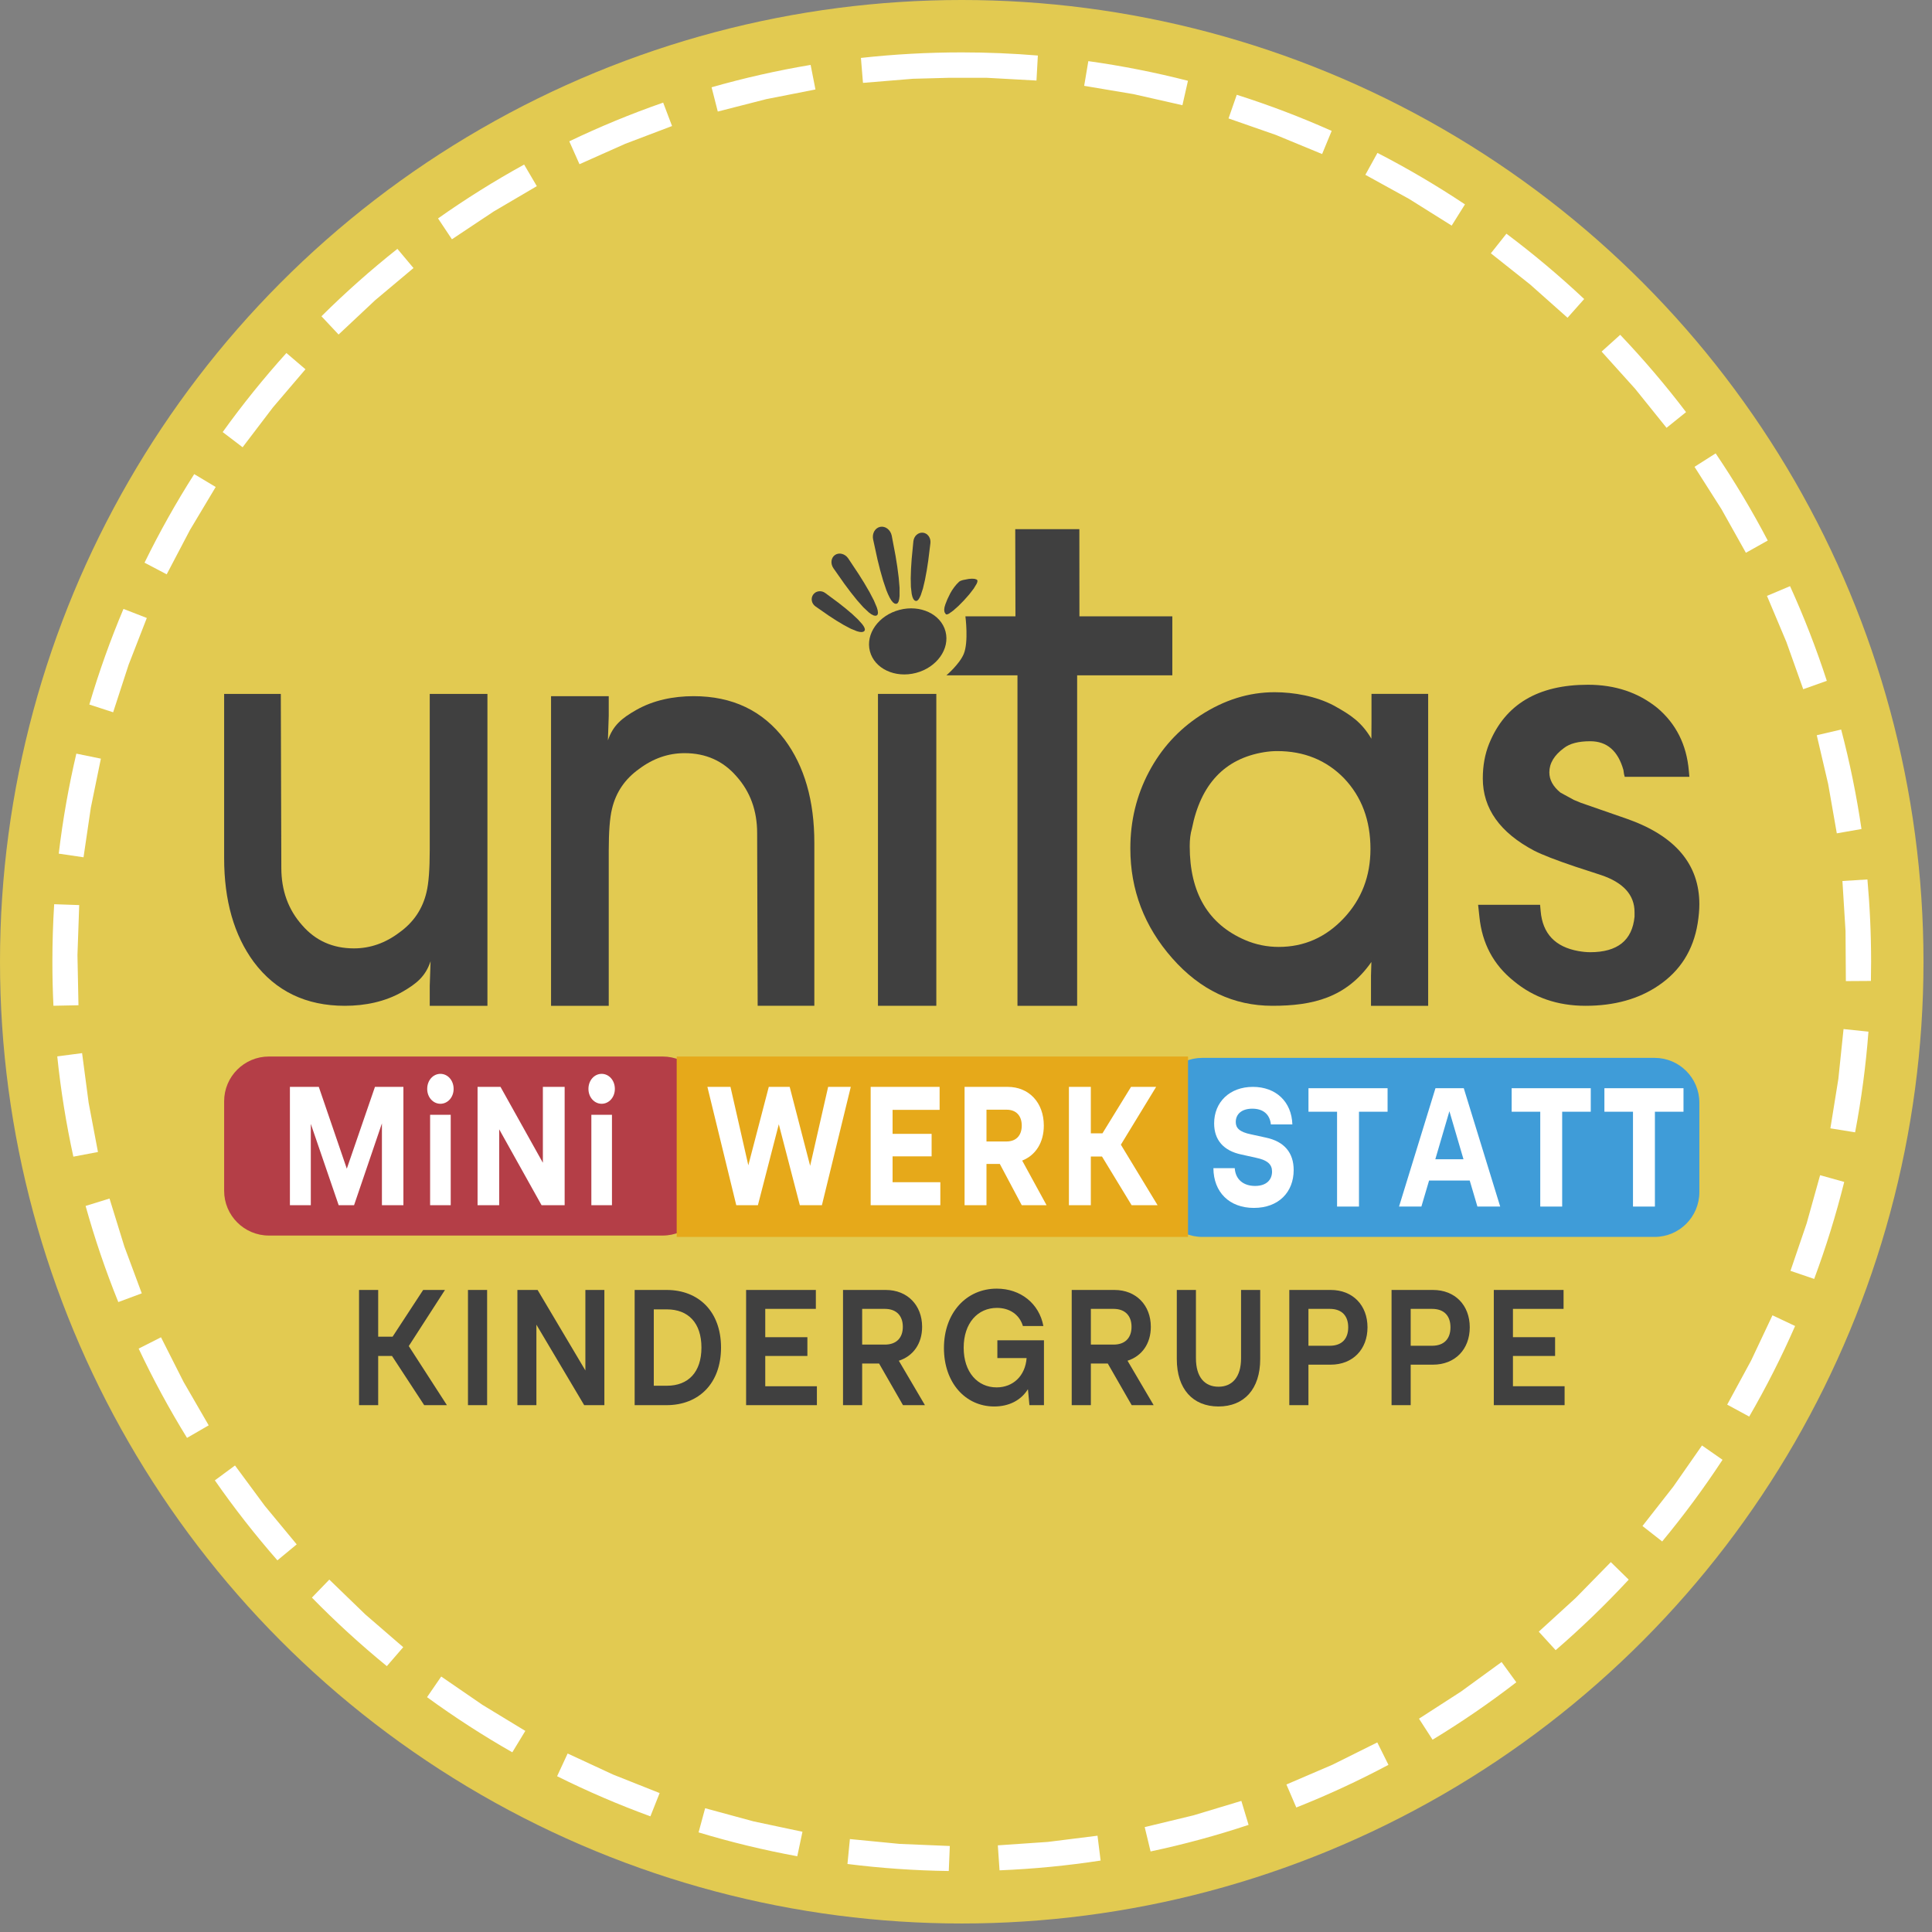 <?xml version="1.0" encoding="UTF-8" standalone="no"?><!DOCTYPE svg PUBLIC "-//W3C//DTD SVG 1.1//EN" "http://www.w3.org/Graphics/SVG/1.1/DTD/svg11.dtd"><svg width="100%" height="100%" viewBox="0 0 192 192" version="1.1" xmlns="http://www.w3.org/2000/svg" xmlns:xlink="http://www.w3.org/1999/xlink" xml:space="preserve" xmlns:serif="http://www.serif.com/" style="fill-rule:evenodd;clip-rule:evenodd;stroke-linejoin:round;stroke-miterlimit:2;"><rect x="0" y="0" width="192" height="192" fill="#808080" stroke="none"/><g><circle cx="95.577" cy="95.577" r="95.577" style="fill:#e2ca51;"/><path d="M5.31,99.951c-0.069,-1.449 -0.104,-2.907 -0.104,-4.374c-0,-1.92 0.06,-3.827 0.178,-5.717l2.488,0.086l-0.088,2.523l-0.086,2.452l0.05,2.456l0.051,2.524l-2.489,0.05Zm2.278,-25.056l2.437,0.499l-0.506,2.473l-0.493,2.402l-0.357,2.43l-0.368,2.497l-2.462,-0.363c0.4,-3.373 0.987,-6.689 1.749,-9.938Zm4.683,-14.383l2.319,0.902l-0.915,2.353l-0.89,2.287l-0.76,2.332l-0.781,2.4l-2.366,-0.77c0.957,-3.248 2.092,-6.42 3.393,-9.504Zm7.03,-13.394l2.135,1.278l-1.296,2.166l-1.261,2.107l-1.14,2.172l-1.173,2.235l-2.203,-1.157c1.485,-3.033 3.135,-5.97 4.938,-8.801Zm9.162,-12.036l1.894,1.616l-1.638,1.92l-1.594,1.868l-1.486,1.952l-1.529,2.009l-1.98,-1.508c1.966,-2.737 4.081,-5.36 6.333,-7.857Zm11.03,-10.351l1.6,1.907l-1.933,1.622l-1.88,1.578l-1.79,1.68l-1.841,1.727l-1.703,-1.815c2.388,-2.369 4.908,-4.606 7.547,-6.699Zm12.595,-8.377l1.261,2.146l-2.177,1.278l-2.115,1.243l-2.044,1.36l-2.101,1.398l-1.379,-2.072c2.743,-1.937 5.599,-3.726 8.555,-5.353Zm13.817,-6.156l0.883,2.326l-2.359,0.896l-2.293,0.871l-2.242,0.999l-2.306,1.028l-1.013,-2.273c3.021,-1.449 6.135,-2.735 9.33,-3.847Zm14.654,-3.748l0.48,2.442l-4.885,0.96l-2.376,0.608l-2.446,0.625l-0.616,-2.411c3.212,-0.918 6.496,-1.663 9.843,-2.224Zm22.582,-0.932l-0.137,2.486l-2.52,-0.139l-2.447,-0.135l-2.46,-0l-1.201,-0l-3.656,0.098l-2.443,0.201l-2.515,0.207l-0.204,-2.48c3.29,-0.364 6.633,-0.55 10.019,-0.55c2.548,-0 5.07,0.105 7.564,0.312Zm14.917,2.511l-0.55,2.427l-2.462,-0.558l-2.392,-0.542l-2.421,-0.407l-2.489,-0.419l0.413,-2.454c3.363,0.469 6.667,1.124 9.901,1.953Zm14.283,4.979l-0.95,2.3l-2.333,-0.963l-2.268,-0.937l-2.317,-0.808l-2.383,-0.831l0.819,-2.35c3.226,1.024 6.374,2.224 9.432,3.589Zm13.246,7.303l-1.321,2.109l-2.139,-1.34l-2.081,-1.304l-2.148,-1.184l-2.21,-1.219l1.202,-2.179c3,1.546 5.904,3.256 8.697,5.117Zm11.847,9.406l-1.653,1.86l-1.887,-1.677l-1.835,-1.631l-1.922,-1.526l-1.977,-1.569l1.548,-1.949c2.696,2.021 5.275,4.189 7.726,6.492Zm10.125,11.238l-1.939,1.561l-1.583,-1.966l-1.539,-1.912l-1.643,-1.824l-1.689,-1.875l1.849,-1.666c2.319,2.436 4.505,5 6.544,7.682Zm8.118,12.763l-2.171,1.217l-1.234,-2.202l-1.199,-2.14l-1.318,-2.072l-1.355,-2.129l2.1,-1.336c1.881,2.781 3.61,5.673 5.177,8.662Zm5.87,13.941l-2.344,0.835l-0.847,-2.377l-0.824,-2.311l-0.952,-2.262l-0.98,-2.326l2.293,-0.966c1.387,3.049 2.608,6.188 3.654,9.407Zm3.445,14.728l-2.452,0.43l-0.859,-4.904l-0.559,-2.388l-0.574,-2.458l2.423,-0.567c0.851,3.229 1.528,6.528 2.021,9.887Zm0.937,15.098l-2.489,0.016l-0.017,-2.524l-0.016,-2.459l-0.152,-2.446l-0.156,-2.519l2.484,-0.154c0.242,2.694 0.366,5.422 0.366,8.178c0,0.638 -0.007,1.273 -0.02,1.908Zm-1.57,15.044l-2.457,-0.396l0.402,-2.492l0.39,-2.42l0.254,-2.443l0.262,-2.511l2.475,0.258c-0.258,3.391 -0.703,6.729 -1.326,10.004Zm-4.068,14.569l-2.355,-0.803l0.814,-2.389l0.792,-2.322l0.66,-2.363l0.679,-2.431l2.396,0.669c-0.819,3.288 -1.818,6.505 -2.986,9.639Zm-6.456,13.679l-2.188,-1.186l1.204,-2.219l1.171,-2.158l1.047,-2.218l1.077,-2.282l2.25,1.062c-1.356,3.095 -2.88,6.099 -4.561,9.001Zm-8.649,12.411l-1.959,-1.535l1.556,-1.987l1.513,-1.933l1.403,-2.013l1.444,-2.071l2.041,1.423c-1.85,2.819 -3.853,5.528 -5.998,8.116Zm-10.586,10.804l-1.679,-1.838l1.864,-1.702l1.812,-1.655l1.718,-1.754l1.767,-1.802l1.778,1.742c-2.288,2.468 -4.712,4.808 -7.26,7.009Zm-12.232,8.899l-1.35,-2.09l2.121,-1.369l2.061,-1.331l1.985,-1.445l2.041,-1.485l1.464,2.012c-2.66,2.052 -5.438,3.959 -8.322,5.708Zm-13.543,6.736l-0.982,-2.286l2.32,-0.996l2.253,-0.967l2.198,-1.094l2.26,-1.124l1.109,2.228c-2.959,1.577 -6.016,2.994 -9.158,4.239Zm-14.482,4.368l-0.583,-2.419l2.453,-0.592l2.386,-0.575l2.349,-0.709l2.416,-0.728l0.719,2.382c-3.173,1.055 -6.423,1.939 -9.74,2.641Zm-15.009,1.877l-0.171,-2.483l2.518,-0.173l2.452,-0.168l2.432,-0.304l2.505,-0.313l0.308,2.469c-3.293,0.506 -6.644,0.833 -10.044,0.972Zm-15.114,-0.631l0.241,-2.477l2.513,0.244l2.439,0.238l2.456,0.102l2.522,0.105l-0.103,2.487c-3.405,-0.048 -6.764,-0.284 -10.068,-0.699Zm-14.796,-3.141l0.652,-2.401l2.436,0.662l2.367,0.643l2.401,0.51l2.469,0.524l-0.516,2.434c-3.337,-0.611 -6.611,-1.405 -9.809,-2.372Zm-14.059,-5.581l1.047,-2.258l2.29,1.062l2.227,1.032l2.28,0.906l2.345,0.931l-0.918,2.313c-3.177,-1.159 -6.271,-2.492 -9.271,-3.986Zm-12.926,-7.856l1.409,-2.051l2.08,1.429l2.024,1.39l2.097,1.274l2.157,1.311l-1.293,2.127c-2.931,-1.672 -5.76,-3.502 -8.474,-5.48Zm-11.442,-9.894l1.73,-1.79l1.814,1.755l1.765,1.706l1.857,1.605l1.909,1.651l-1.628,1.883c-2.608,-2.131 -5.094,-4.405 -7.447,-6.81Zm-9.645,-11.653l2.002,-1.478l1.499,2.031l1.458,1.974l1.565,1.891l1.61,1.945l-1.918,1.587c-2.215,-2.53 -4.291,-5.184 -6.216,-7.95Zm-7.573,-13.094l2.221,-1.124l1.139,2.252l1.108,2.189l1.229,2.125l1.264,2.185l-2.154,1.246c-1.761,-2.856 -3.367,-5.818 -4.807,-8.873Zm-5.272,-14.177l2.377,-0.735l0.746,2.411l0.724,2.344l0.856,2.3l0.879,2.366l-2.332,0.867c-1.255,-3.103 -2.342,-6.291 -3.25,-9.553Zm-2.817,-14.862l2.468,-0.325l0.33,2.502l0.321,2.435l0.926,4.889l-2.445,0.463c-0.713,-3.259 -1.25,-6.584 -1.6,-9.964Z" style="fill:#fff;"/><path d="M42.156,139.643l2.257,-0l-3.79,-5.872l3.598,-5.577l-2.168,0l-3.038,4.645l-1.431,0l0,-4.645l-1.902,0l-0,11.449l1.902,-0l0,-4.89l1.372,-0l3.2,4.89Z" style="fill:#404040;fill-rule:nonzero;"/><rect x="46.507" y="128.194" width="1.903" height="11.449" style="fill:#404040;fill-rule:nonzero;"/><path d="M51.419,139.643l1.888,-0l-0,-7.998l4.749,7.998l2.006,-0l-0,-11.449l-1.888,0l-0,7.998l-4.749,-7.998l-2.006,0l-0,11.449Z" style="fill:#404040;fill-rule:nonzero;"/><path d="M63.071,139.643l3.171,-0c3.185,-0 5.413,-2.143 5.413,-5.725c-0,-3.581 -2.228,-5.724 -5.413,-5.724l-3.171,0l-0,11.449Zm1.902,-1.93l0,-7.589l1.298,-0c2.139,-0 3.437,1.358 3.437,3.794c-0,2.437 -1.298,3.795 -3.437,3.795l-1.298,-0Z" style="fill:#404040;fill-rule:nonzero;"/><path d="M74.147,139.643l7.035,-0l0,-1.881l-5.132,0l-0,-3.009l4.188,-0l0,-1.865l-4.188,0l-0,-2.813l5.029,-0l0,-1.881l-6.932,0l0,11.449Z" style="fill:#404040;fill-rule:nonzero;"/><path d="M83.778,139.643l1.903,-0l-0,-4.138l1.681,-0l2.375,4.138l2.183,-0l-2.596,-4.416c1.43,-0.458 2.315,-1.701 2.315,-3.369c0,-2.143 -1.46,-3.664 -3.613,-3.664l-4.248,0l0,11.449Zm1.903,-6.019l-0,-3.549l2.256,-0c1.166,-0 1.785,0.703 1.785,1.783c0,1.079 -0.619,1.766 -1.785,1.766l-2.256,0Z" style="fill:#404040;fill-rule:nonzero;"/><path d="M98.807,139.774c1.461,-0 2.655,-0.605 3.348,-1.718l0.148,1.587l1.445,-0l0,-6.444l-4.631,-0l0,1.766l2.906,0c-0.133,1.767 -1.342,2.912 -2.98,2.912c-1.887,-0 -3.274,-1.505 -3.274,-3.942c0,-2.453 1.401,-3.958 3.304,-3.958c1.239,-0 2.227,0.638 2.581,1.799l2.035,-0c-0.413,-2.224 -2.256,-3.713 -4.631,-3.713c-3.023,0 -5.25,2.404 -5.25,5.905c-0,3.451 2.138,5.806 4.999,5.806Z" style="fill:#404040;fill-rule:nonzero;"/><path d="M106.506,139.643l1.903,-0l0,-4.138l1.681,-0l2.375,4.138l2.183,-0l-2.596,-4.416c1.431,-0.458 2.316,-1.701 2.316,-3.369c-0,-2.143 -1.46,-3.664 -3.614,-3.664l-4.248,0l0,11.449Zm1.903,-6.019l0,-3.549l2.257,-0c1.165,-0 1.784,0.703 1.784,1.783c0,1.079 -0.619,1.766 -1.784,1.766l-2.257,0Z" style="fill:#404040;fill-rule:nonzero;"/><path d="M121.093,139.774c2.552,-0 4.145,-1.734 4.145,-4.711l-0,-6.869l-1.903,0l0,6.788c0,1.88 -0.885,2.829 -2.242,2.829c-1.371,0 -2.242,-0.949 -2.242,-2.829l0,-6.788l-1.902,0l-0,6.869c-0,2.977 1.593,4.711 4.144,4.711Z" style="fill:#404040;fill-rule:nonzero;"/><path d="M128.129,139.643l1.902,-0l0,-4.024l2.212,0c2.198,0 3.658,-1.521 3.658,-3.712c0,-2.192 -1.46,-3.713 -3.658,-3.713l-4.114,0l-0,11.449Zm1.902,-5.904l0,-3.664l2.124,-0c1.209,-0 1.829,0.703 1.829,1.832c-0,1.128 -0.62,1.832 -1.829,1.832l-2.124,-0Z" style="fill:#404040;fill-rule:nonzero;"/><path d="M138.291,139.643l1.902,-0l0,-4.024l2.213,0c2.197,0 3.657,-1.521 3.657,-3.712c0,-2.192 -1.46,-3.713 -3.657,-3.713l-4.115,0l-0,11.449Zm1.902,-5.904l0,-3.664l2.124,-0c1.209,-0 1.829,0.703 1.829,1.832c-0,1.128 -0.62,1.832 -1.829,1.832l-2.124,-0Z" style="fill:#404040;fill-rule:nonzero;"/><path d="M148.453,139.643l7.035,-0l-0,-1.881l-5.133,0l0,-3.009l4.189,-0l0,-1.865l-4.189,0l0,-2.813l5.03,-0l-0,-1.881l-6.932,0l-0,11.449Z" style="fill:#404040;fill-rule:nonzero;"/><g><g><path d="M89.388,60.608c2.073,-0.543 4.124,0.42 4.577,2.149c0.453,1.729 -0.863,3.574 -2.936,4.117c-2.074,0.543 -4.125,-0.42 -4.578,-2.149c-0.453,-1.729 0.863,-3.574 2.937,-4.117Z" style="fill:#404040;"/><path d="M94.035,61.061l0.114,-0.008l0.162,-0.072l0.427,-0.306l0.521,-0.465l0.552,-0.562l0.525,-0.595l0.436,-0.566l0.287,-0.474l0.07,-0.182l0.009,-0.134l-0.034,-0.064l-0.062,-0.048l-0.196,-0.06l-0.265,-0.015l-0.302,0.022l-0.59,0.114l-0.225,0.075l-0.137,0.078l-0.269,0.272l-0.236,0.291l-0.207,0.299l-0.179,0.304l-0.284,0.583l-0.2,0.505l-0.084,0.282l-0.031,0.227l0.009,0.175l0.037,0.131l0.101,0.152l0.037,0.031l0.012,0.007l0.002,0.003Z" style="fill:#404040;"/><path d="M90.771,53.791l0.038,-0.189l0.067,-0.17l0.094,-0.154l0.119,-0.127l0.138,-0.102l0.153,-0.071l0.167,-0.039l0.174,-0.001l0.167,0.037l0.152,0.071l0.134,0.103l0.112,0.127l0.089,0.15l0.061,0.168l0.03,0.181l-0.002,0.192l-0.218,1.765l-0.15,0.97l-0.176,0.938l-0.198,0.84l-0.218,0.673l-0.118,0.252l-0.12,0.187l-0.125,0.11l-0.13,0.025l-0.136,-0.065l-0.113,-0.142l-0.089,-0.212l-0.068,-0.275l-0.081,-0.704l-0.017,-0.856l0.03,-0.947l0.064,-0.97l0.17,-1.765Z" style="fill:#404040;"/><path d="M86.77,53.611l-0.027,-0.22l0.012,-0.212l0.047,-0.198l0.079,-0.18l0.111,-0.157l0.137,-0.13l0.161,-0.097l0.183,-0.06l0.188,-0.016l0.185,0.027l0.177,0.064l0.164,0.102l0.146,0.134l0.125,0.163l0.096,0.189l0.065,0.212l0.378,1.999l0.177,1.11l0.14,1.084l0.083,0.983l0.001,0.809l-0.035,0.315l-0.063,0.245l-0.092,0.16l-0.126,0.073l-0.168,-0.024l-0.166,-0.117l-0.168,-0.202l-0.166,-0.277l-0.165,-0.342l-0.165,-0.399l-0.314,-0.929l-0.298,-1.044l-0.27,-1.082l-0.432,-1.983Z" style="fill:#404040;"/><path d="M82.828,56.475l-0.101,-0.177l-0.065,-0.184l-0.031,-0.186l0.004,-0.183l0.038,-0.175l0.072,-0.16l0.104,-0.143l0.138,-0.117l0.157,-0.083l0.17,-0.044l0.177,-0.008l0.179,0.028l0.172,0.062l0.166,0.095l0.15,0.127l0.131,0.156l1.055,1.589l0.557,0.892l0.514,0.883l0.427,0.818l0.295,0.695l0.083,0.284l0.032,0.232l-0.023,0.173l-0.085,0.108l-0.151,0.04l-0.187,-0.041l-0.218,-0.113l-0.243,-0.178l-0.553,-0.519l-0.61,-0.686l-0.634,-0.792l-0.626,-0.836l-1.094,-1.557Z" style="fill:#404040;"/><path d="M81.04,60.262l-0.134,-0.116l-0.106,-0.133l-0.075,-0.148l-0.045,-0.156l-0.016,-0.16l0.018,-0.161l0.05,-0.154l0.084,-0.147l0.111,-0.123l0.13,-0.097l0.146,-0.067l0.158,-0.037l0.163,-0.007l0.165,0.024l0.161,0.055l0.153,0.09l1.305,0.965l0.703,0.556l0.667,0.563l0.576,0.54l0.434,0.482l0.147,0.21l0.09,0.183l0.028,0.153l-0.042,0.12l-0.117,0.086l-0.168,0.031l-0.214,-0.019l-0.251,-0.065l-0.604,-0.246l-0.694,-0.366l-0.744,-0.445l-0.749,-0.485l-1.33,-0.926Z" style="fill:#404040;"/></g><path d="M94.054,67.112c0,-0 1.294,-1.101 1.722,-2.124c0.499,-1.191 0.165,-3.739 0.165,-3.739l4.973,-0l-0.02,-8.66l6.372,-0.003l0.006,8.663l9.232,-0l0,5.863l-9.458,-0l-0,32.843l-5.93,0l0,-32.843l-7.062,-0Z" style="fill:#404040;fill-rule:nonzero;"/><path d="M22.275,85.277l-0,-16.317l5.632,-0l0.051,17.282c0,2.251 0.686,4.149 2.058,5.692c1.328,1.543 3.047,2.315 5.156,2.315c1.62,0 3.128,-0.528 4.525,-1.585c1.407,-1.01 2.302,-2.343 2.688,-3.996c0.214,-0.873 0.322,-2.266 0.322,-4.177l-0,-15.531l5.734,-0l0,30.995l-5.734,0l-0,-1.971l0.083,-2.455c-0.505,1.502 -1.381,2.223 -2.826,3.05c-1.697,0.97 -3.687,1.376 -5.693,1.376c-3.856,0 -6.874,-1.452 -9.051,-4.355c-1.963,-2.665 -2.945,-6.106 -2.945,-10.323Z" style="fill:#404040;fill-rule:nonzero;"/><path d="M80.928,83.755l-0,16.2l-5.632,0l-0.052,-17.157c0,-2.235 -0.685,-4.119 -2.057,-5.651c-1.328,-1.532 -3.047,-2.299 -5.156,-2.299c-1.62,0 -3.128,0.525 -4.525,1.574c-1.407,1.003 -2.302,2.326 -2.688,3.968c-0.214,0.866 -0.322,2.249 -0.322,4.146l0,15.419l-5.734,0l-0,-30.771l5.734,-0l0,1.956l-0.083,2.438c0.505,-1.492 1.38,-2.207 2.826,-3.028c1.696,-0.963 3.687,-1.366 5.692,-1.366c3.857,-0 6.875,1.441 9.052,4.324c1.963,2.645 2.945,6.061 2.945,10.247Z" style="fill:#404040;fill-rule:nonzero;"/><rect x="87.251" y="68.96" width="5.799" height="30.995" style="fill:#404040;"/><path d="M136.287,73.412l0.011,-1.75l0,-2.705l5.631,-0l0,30.998l-5.682,0l-0,-2.981l0.104,-3.535l-0.064,2.162c-2.494,3.562 -5.835,4.354 -9.838,4.354c-3.858,0 -7.175,-1.575 -9.952,-4.725c-2.777,-3.15 -4.166,-6.789 -4.166,-10.919c-0,-2.737 0.615,-5.269 1.845,-7.595c1.23,-2.326 2.933,-4.198 5.111,-5.617c2.358,-1.538 4.817,-2.308 7.381,-2.308c1.894,0 4.12,0.389 5.877,1.322c1.714,0.944 2.762,1.651 3.742,3.299Zm-18.054,10.68c-0,4.651 1.843,7.763 5.529,9.339c1.054,0.448 2.16,0.673 3.317,0.673c2.529,-0 4.689,-0.957 6.481,-2.871c1.757,-1.876 2.635,-4.166 2.635,-6.867c-0,-2.847 -0.878,-5.192 -2.635,-7.032c-1.758,-1.795 -3.97,-2.692 -6.635,-2.692c-0.421,0 -0.857,0.037 -1.312,0.11c-3.9,0.641 -6.288,3.173 -7.162,7.595c-0.146,0.485 -0.218,1.067 -0.218,1.745Z" style="fill:#404040;fill-rule:nonzero;"/><path d="M146.893,89.917l6.159,0l0.056,0.617c0.189,2.245 1.444,3.574 3.767,3.985c0.424,0.073 0.811,0.11 1.161,0.11c2.709,-0 4.176,-1.177 4.403,-3.532l-0,-0.451c-0,-1.716 -1.119,-2.947 -3.356,-3.694l-2.563,-0.836c-1.888,-0.638 -3.237,-1.162 -4.049,-1.573c-3.407,-1.799 -5.112,-4.193 -5.112,-7.179c0,-1.278 0.213,-2.438 0.638,-3.479c1.586,-3.891 4.857,-5.836 9.811,-5.836c2.7,0 4.999,0.767 6.896,2.304c1.859,1.572 2.902,3.648 3.129,6.226l0.057,0.618l-6.428,-0l-0.071,-0.277l-0.057,-0.397c-0.538,-1.907 -1.638,-2.86 -3.299,-2.86c-1.16,0 -2.029,0.224 -2.604,0.671c-0.973,0.711 -1.459,1.519 -1.459,2.422c0,0.739 0.368,1.41 1.104,2.011l1.331,0.726l0.694,0.287l4.644,1.615c4.757,1.689 7.135,4.513 7.135,8.472c0,0.557 -0.056,1.191 -0.169,1.904c-0.435,2.655 -1.732,4.712 -3.894,6.172c-1.973,1.342 -4.389,2.012 -7.249,2.012c-2.785,0 -5.163,-0.821 -7.136,-2.464c-2.01,-1.608 -3.148,-3.74 -3.412,-6.396l-0.127,-1.178Z" style="fill:#404040;fill-rule:nonzero;"/></g><g><path d="M70.3,109.444l-0,8.896c-0,2.455 -1.993,4.448 -4.448,4.448l-39.129,0c-2.455,0 -4.448,-1.993 -4.448,-4.448l-0,-8.896c-0,-2.455 1.993,-4.448 4.448,-4.448l39.129,-0c2.455,-0 4.448,1.993 4.448,4.448Z" style="fill:#b43e47;"/><path d="M168.88,109.578l0,8.897c0,2.455 -1.993,4.448 -4.448,4.448l-44.944,-0c-2.455,-0 -4.448,-1.993 -4.448,-4.448l0,-8.897c0,-2.455 1.993,-4.448 4.448,-4.448l44.944,0c2.455,0 4.448,1.993 4.448,4.448Z" style="fill:#3f9cd8;"/><rect x="67.249" y="104.996" width="50.815" height="17.927" style="fill:#e6a91a;"/><path d="M79.487,119.772l2.193,0l2.87,-11.76l-2.25,-0l-1.789,7.846l-2.033,-7.846l-2.077,-0l-2.034,7.795l-1.774,-7.795l-2.293,-0l2.87,11.76l2.149,0l2.077,-8.047l2.091,8.047Z" style="fill:#fff;fill-rule:nonzero;"/><path d="M86.526,119.772l6.923,0l-0,-2.285l-4.745,0l-0,-2.57l3.879,-0l0,-2.235l-3.879,0l-0,-2.385l4.673,-0l-0,-2.285l-6.851,-0l-0,11.76Z" style="fill:#fff;fill-rule:nonzero;"/><path d="M95.858,119.772l2.177,0l0,-4.099l1.327,-0l2.178,4.099l2.467,0l-2.424,-4.435c1.327,-0.521 2.15,-1.781 2.15,-3.478c-0,-2.285 -1.472,-3.847 -3.592,-3.847l-4.283,-0l-0,11.76Zm2.177,-6.334l0,-3.158l1.991,-0c0.981,-0 1.514,0.622 1.514,1.579c0,0.958 -0.533,1.579 -1.514,1.579l-1.991,0Z" style="fill:#fff;fill-rule:nonzero;"/><path d="M112.459,119.772l2.581,0l-3.649,-6.014l3.505,-5.746l-2.495,-0l-2.842,4.62l-1.153,0l-0,-4.62l-2.178,-0l-0,11.76l2.178,0l-0,-4.838l1.11,-0l2.943,4.838Z" style="fill:#fff;fill-rule:nonzero;"/><path d="M124.612,120.041c2.466,0 3.952,-1.579 3.952,-3.763c-0,-1.714 -0.923,-2.84 -2.769,-3.226l-1.457,-0.319c-1.168,-0.235 -1.529,-0.639 -1.529,-1.227c0,-0.789 0.591,-1.327 1.644,-1.327c1.111,0 1.745,0.588 1.846,1.563l2.135,-0c-0.072,-2.252 -1.63,-3.73 -3.923,-3.73c-2.308,-0 -3.851,1.512 -3.851,3.629c0,1.646 0.938,2.721 2.697,3.091l1.442,0.319c1.212,0.252 1.616,0.689 1.616,1.378c-0,0.823 -0.563,1.428 -1.688,1.428c-1.168,-0 -1.947,-0.655 -2.019,-1.764l-2.12,-0c0.014,2.386 1.586,3.948 4.024,3.948Z" style="fill:#fff;fill-rule:nonzero;"/><path d="M132.876,119.907l2.178,-0l0,-9.425l2.842,-0l-0,-2.336l-7.861,0l0,2.336l2.841,-0l0,9.425Z" style="fill:#fff;fill-rule:nonzero;"/><path d="M139.035,119.907l2.221,-0l0.765,-2.588l4.038,0l0.765,2.588l2.264,-0l-3.62,-11.761l-2.813,0l-3.62,11.761Zm3.606,-4.704l1.399,-4.772l1.399,4.772l-2.798,-0Z" style="fill:#fff;fill-rule:nonzero;"/><path d="M153.069,119.907l2.178,-0l-0,-9.425l2.841,-0l-0,-2.336l-7.861,0l0,2.336l2.842,-0l-0,9.425Z" style="fill:#fff;fill-rule:nonzero;"/><path d="M162.285,119.907l2.178,-0l-0,-9.425l2.841,-0l0,-2.336l-7.86,0l-0,2.336l2.841,-0l0,9.425Z" style="fill:#fff;fill-rule:nonzero;"/><path d="M28.811,119.772l2.077,0l-0,-8.081l2.769,8.081l1.529,0l2.769,-8.131l0,8.131l2.135,0l-0,-11.76l-2.827,-0l-2.798,8.131l-2.784,-8.131l-2.87,-0l-0,11.76Z" style="fill:#fff;fill-rule:nonzero;"/><path d="M42.744,119.772l2.048,0l-0,-8.988l-2.048,0l-0,8.988Zm-0.289,-11.558c0,0.84 0.591,1.478 1.313,1.478c0.721,-0 1.312,-0.638 1.312,-1.478c0,-0.857 -0.591,-1.496 -1.312,-1.496c-0.722,0 -1.313,0.639 -1.313,1.496Z" style="fill:#fff;fill-rule:nonzero;"/><path d="M47.46,119.772l2.149,0l-0,-7.543l4.211,7.543l2.294,0l-0,-11.76l-2.164,-0l0,7.543l-4.211,-7.543l-2.279,-0l-0,11.76Z" style="fill:#fff;fill-rule:nonzero;"/><path d="M58.768,119.772l2.048,0l-0,-8.988l-2.048,0l-0,8.988Zm-0.289,-11.558c0,0.84 0.591,1.478 1.313,1.478c0.721,-0 1.312,-0.638 1.312,-1.478c0,-0.857 -0.591,-1.496 -1.312,-1.496c-0.722,0 -1.313,0.639 -1.313,1.496Z" style="fill:#fff;fill-rule:nonzero;"/></g></g></svg>